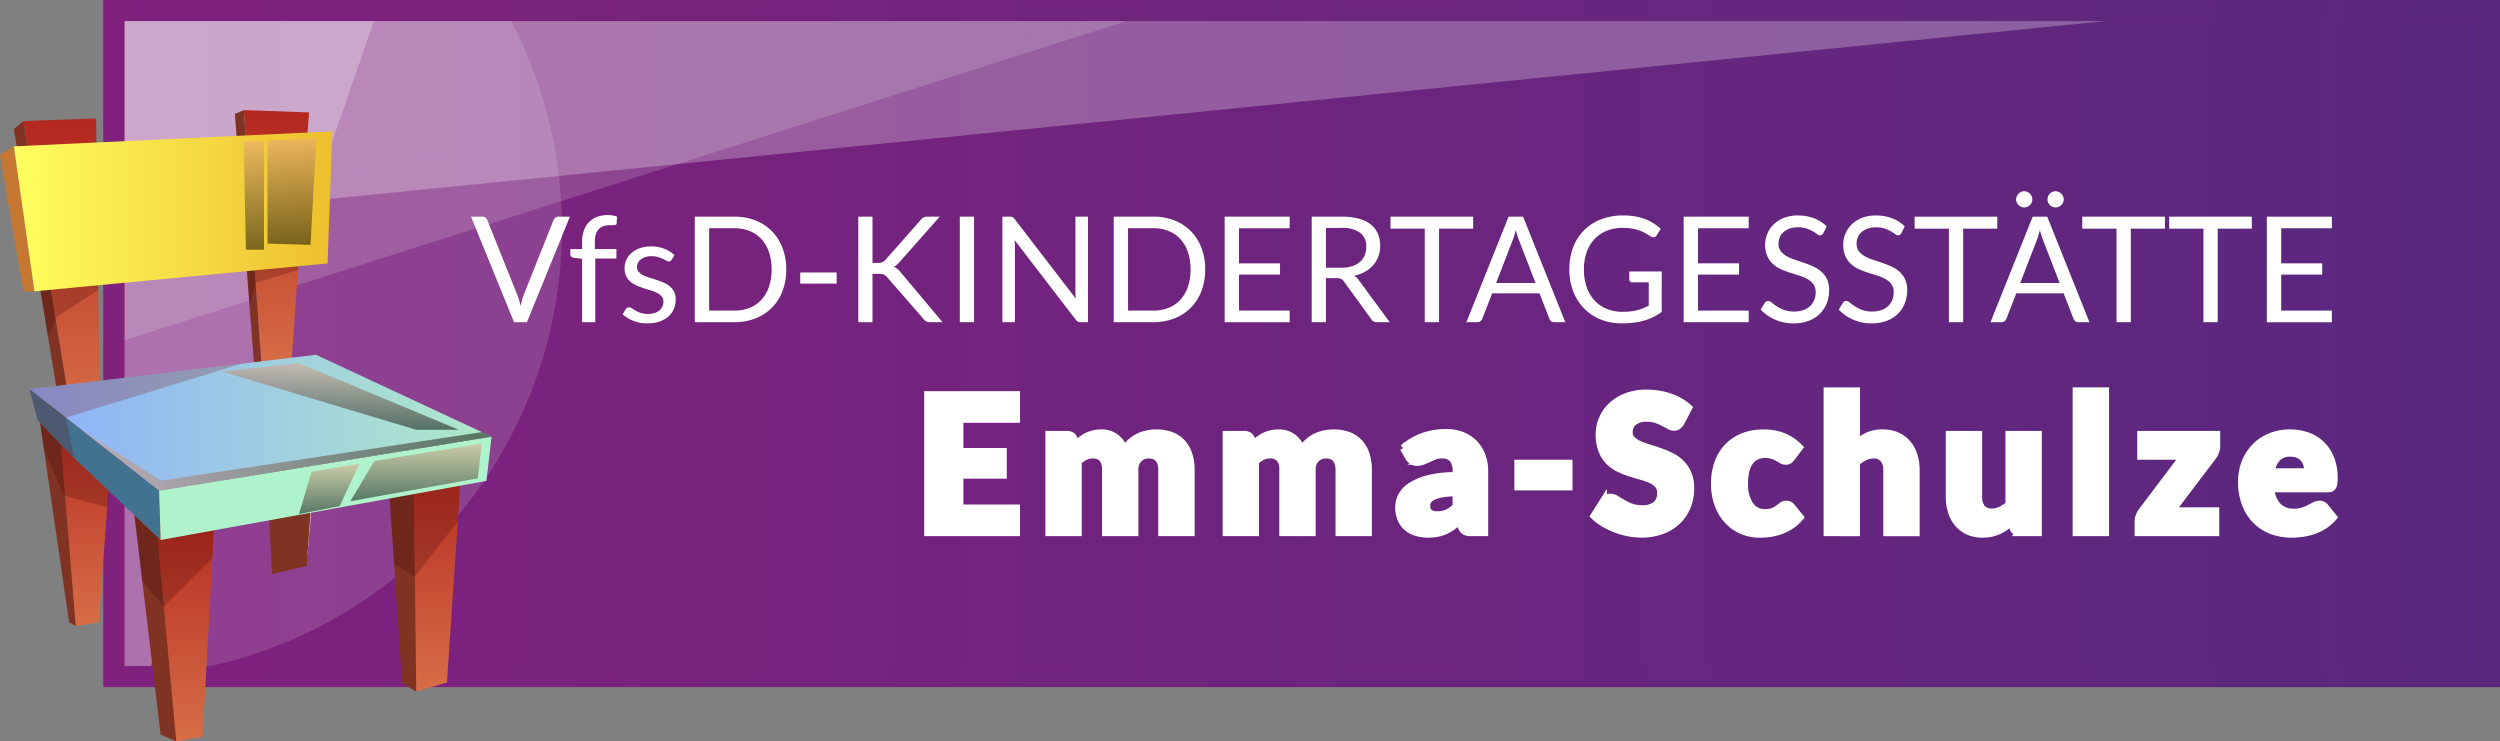 <?xml version="1.0"?>
<svg xmlns="http://www.w3.org/2000/svg" xmlns:xlink="http://www.w3.org/1999/xlink" viewBox="0 0 356.393 105.683" width="580" height="172">
  <rect x="0" y="0" width="356.393" height="105.683" fill="#808080" stroke="none"/>
  <defs>
    <style>
      .a {
        isolation: isolate;
      }

      .b {
        stroke: #a21c26;
        stroke-width: 3px;
        fill: url(#a);
      }

      .b, .g {
        stroke-miterlimit: 10;
      }

      .c, .d, .e, .f, .g {
        fill: #fff;
      }

      .c {
        opacity: 0.14;
      }

      .d {
        opacity: 0.16;
      }

      .e {
        opacity: 0.26;
      }

      .g {
        stroke: #fff;
      }

      .h {
        fill: url(#b);
      }

      .i {
        fill: url(#c);
      }

      .j {
        fill: #803223;
      }

      .k {
        fill: #390000;
      }

      .aa, .k {
        mix-blend-mode: multiply;
        opacity: 0.23;
      }

      .l {
        fill: url(#d);
      }

      .m {
        fill: url(#e);
      }

      .n {
        fill: url(#f);
      }

      .o {
        fill: url(#g);
      }

      .p {
        fill: #c67833;
      }

      .q {
        fill: url(#h);
      }

      .r {
        fill: #417391;
      }

      .s {
        fill: #aff3cc;
      }

      .t, .u, .v, .x, .y, .z {
        mix-blend-mode: color-dodge;
        opacity: 0.5;
      }

      .t {
        fill: url(#i);
      }

      .u {
        fill: url(#j);
      }

      .v {
        fill: url(#k);
      }

      .w {
        fill: url(#l);
      }

      .x {
        fill: url(#m);
      }

      .y {
        fill: url(#n);
      }

      .z {
        fill: url(#o);
      }

      .aa {
        fill: #790000;
      }
    </style>
    <linearGradient id="a" data-name="Verlauf lila" x1="16.255" y1="48.973" x2="354.893" y2="48.973" gradientUnits="userSpaceOnUse">
      <stop offset="0" stop-color="#80217e"/>
      <stop offset="1" stop-color="#5a287f"/>
    </linearGradient>
    <linearGradient id="b" x1="14.755" y1="48.973" x2="356.392" y2="48.973" xlink:href="#a"/>
    <linearGradient id="c" data-name="&#xC1;&#x13A;&#xE7;&#x171;&#x11B;&#x2D9;&#xED;&#xED;&#x171;&#xE9; &#x103;&#x111;&#x155;&#xE4;&#x10D;&#x13A;&#xED;&#x148; 21" x1="44.114" y1="89.253" x2="44.114" y2="57.299" gradientTransform="matrix(-1, 0, 0, 1, 54.906, 0)" gradientUnits="userSpaceOnUse">
      <stop offset="0" stop-color="#d76e47"/>
      <stop offset="0.995" stop-color="#b3271f"/>
    </linearGradient>
    <linearGradient id="d" x1="30.13" y1="105.683" x2="30.13" y2="71.716" xlink:href="#c"/>
    <linearGradient id="e" x1="-6.116" y1="98.573" x2="-6.116" y2="65.102" xlink:href="#c"/>
    <linearGradient id="f" x1="15.5" y1="52.72" x2="15.5" y2="15.694" xlink:href="#c"/>
    <linearGradient id="g" x1="46.129" y1="59.722" x2="46.129" y2="16.884" xlink:href="#c"/>
    <linearGradient id="h" data-name="&#xC1;&#x13A;&#xE7;&#x171;&#x11B;&#x2D9;&#xED;&#xED;&#x171;&#xE9; &#x103;&#x111;&#x155;&#xE4;&#x10D;&#x13A;&#xED;&#x148; 60" x1="-15.176" y1="60.258" x2="50.711" y2="60.258" gradientTransform="matrix(-1, 0, 0, 1, 54.906, 0)" gradientUnits="userSpaceOnUse">
      <stop offset="0" stop-color="#afeac8"/>
      <stop offset="0.995" stop-color="#8db0fb"/>
    </linearGradient>
    <linearGradient id="i" data-name="&#xC1;&#x13A;&#xE7;&#x171;&#x11B;&#x2D9;&#xED;&#xED;&#x171;&#xE9; &#x103;&#x111;&#x155;&#xE4;&#x10D;&#x13A;&#xED;&#x148; 98" x1="-4.419" y1="71.442" x2="-4.419" y2="63.21" gradientTransform="matrix(-1, 0, 0, 1, 54.906, 0)" gradientUnits="userSpaceOnUse">
      <stop offset="0"/>
      <stop offset="1" stop-color="#e9a683"/>
    </linearGradient>
    <linearGradient id="j" x1="7.966" y1="73.276" x2="7.966" y2="66.085" xlink:href="#i"/>
    <linearGradient id="k" x1="6.373" y1="61.266" x2="6.373" y2="51.759" xlink:href="#i"/>
    <linearGradient id="l" data-name="&#xC1;&#x13A;&#xE7;&#x171;&#x11B;&#x2D9;&#xED;&#xED;&#x171;&#xE9; &#x103;&#x111;&#x155;&#xE4;&#x10D;&#x13A;&#xED;&#x148; 24" x1="7.526" y1="30.124" x2="52.925" y2="30.124" gradientTransform="matrix(-1, 0, 0, 1, 54.906, 0)" gradientUnits="userSpaceOnUse">
      <stop offset="0" stop-color="#eebe2d"/>
      <stop offset="1" stop-color="#ffff60"/>
    </linearGradient>
    <linearGradient id="m" x1="13.289" y1="34.904" x2="13.289" y2="19.747" xlink:href="#i"/>
    <linearGradient id="n" x1="18.724" y1="35.585" x2="18.724" y2="20.113" xlink:href="#i"/>
    <linearGradient id="o" x1="-15.173" y1="65.605" x2="43.316" y2="65.605" xlink:href="#i"/>
  </defs>
  <g class="a">
    <g>
      <rect class="b" x="16.255" y="1.5" width="338.637" height="94.945"/>
      <path class="c" d="M80.113,32.588A63.548,63.548,0,0,0,72.032,1.5H16.255V96.445A63.858,63.858,0,0,0,80.113,32.588Z"/>
      <polygon class="d" points="162.486 2.392 16.255 48.973 16.255 1.5 162.486 1.5 162.486 2.392"/>
      <polyline class="e" points="16.255 31.423 16.255 1.5 162.486 1.5"/>
      <polyline class="e" points="162.486 1.5 315.189 1.5 16.255 31.423"/>
      <polygon class="e" points="21.015 96.269 16.255 96.445 16.255 1.5 53.827 1.5 21.015 96.269"/>
      <g>
        <path class="f" d="M67.147,30.882h1.628a.677.677,0,0,1,.441.136.85.85,0,0,1,.252.347L73.721,41.98a7.651,7.651,0,0,1,.267.777c.081.28.159.571.236.872.063-.3.132-.592.2-.872a6.262,6.262,0,0,1,.257-.777l4.232-10.615a.884.884,0,0,1,.252-.331.658.658,0,0,1,.441-.152h1.638L75.117,45.928H73.279Z"/>
        <path class="f" d="M82.981,45.928v-9.04l-1.176-.136a.953.953,0,0,1-.362-.163.382.382,0,0,1-.142-.321V35.5h1.68V34.473a4.723,4.723,0,0,1,.258-1.622,3.291,3.291,0,0,1,.734-1.2,3.126,3.126,0,0,1,1.15-.74,4.281,4.281,0,0,1,1.512-.252,4.06,4.06,0,0,1,1.323.21l-.042.935a.239.239,0,0,1-.178.252,2.058,2.058,0,0,1-.473.042H86.94a2.871,2.871,0,0,0-.877.126,1.658,1.658,0,0,0-.677.409,1.851,1.851,0,0,0-.436.746,3.683,3.683,0,0,0-.152,1.145V35.5h3.076v1.355H84.861v9.071Z"/>
        <path class="f" d="M95.728,37.046a.416.416,0,0,1-.389.23.73.73,0,0,1-.357-.115q-.2-.115-.488-.258a4.681,4.681,0,0,0-.688-.262,3.3,3.3,0,0,0-.945-.121,2.8,2.8,0,0,0-.85.121,2.06,2.06,0,0,0-.646.331,1.469,1.469,0,0,0-.41.488,1.319,1.319,0,0,0-.141.6,1,1,0,0,0,.236.682,2.049,2.049,0,0,0,.625.473,5.4,5.4,0,0,0,.882.351q.493.153,1.013.326t1.013.383a3.71,3.71,0,0,1,.882.525,2.415,2.415,0,0,1,.625.772,2.366,2.366,0,0,1,.237,1.1,3.474,3.474,0,0,1-.263,1.36,2.957,2.957,0,0,1-.777,1.081,3.74,3.74,0,0,1-1.26.72,5.177,5.177,0,0,1-1.722.262,5.362,5.362,0,0,1-2.016-.362,5.1,5.1,0,0,1-1.533-.929l.441-.714a.639.639,0,0,1,.2-.21.562.562,0,0,1,.3-.074.711.711,0,0,1,.4.147q.21.147.509.326a3.914,3.914,0,0,0,.724.325,3.308,3.308,0,0,0,1.066.148,2.91,2.91,0,0,0,.956-.143,2,2,0,0,0,.682-.383,1.516,1.516,0,0,0,.4-.556A1.739,1.739,0,0,0,94.573,43a1.119,1.119,0,0,0-.236-.73,2,2,0,0,0-.625-.493,5.027,5.027,0,0,0-.887-.357c-.333-.1-.672-.208-1.019-.321s-.686-.239-1.019-.383a3.574,3.574,0,0,1-.887-.541,2.425,2.425,0,0,1-.624-.8,2.588,2.588,0,0,1-.237-1.16,2.833,2.833,0,0,1,.252-1.171,2.88,2.88,0,0,1,.735-.987,3.631,3.631,0,0,1,1.187-.677,4.741,4.741,0,0,1,1.606-.252,5.071,5.071,0,0,1,1.885.331,4.447,4.447,0,0,1,1.444.908Z"/>
        <path class="f" d="M112.087,38.41a8.476,8.476,0,0,1-.536,3.077,6.646,6.646,0,0,1-3.853,3.9,8.158,8.158,0,0,1-3.024.54H99.046V30.882h5.628a8.158,8.158,0,0,1,3.024.54,6.714,6.714,0,0,1,2.341,1.534,6.872,6.872,0,0,1,1.512,2.378A8.47,8.47,0,0,1,112.087,38.41Zm-2.09,0a7.552,7.552,0,0,0-.378-2.478,5.231,5.231,0,0,0-1.071-1.848,4.568,4.568,0,0,0-1.68-1.155,5.807,5.807,0,0,0-2.194-.4h-3.581V44.28h3.581a5.807,5.807,0,0,0,2.194-.4,4.592,4.592,0,0,0,1.68-1.15,5.165,5.165,0,0,0,1.071-1.843A7.552,7.552,0,0,0,110,38.41Z"/>
        <path class="f" d="M114.081,38.841h5.187v1.585h-5.187Z"/>
        <path class="f" d="M124.382,37.476h.766a1.66,1.66,0,0,0,.636-.1,1.237,1.237,0,0,0,.446-.341l5.008-5.67a1.6,1.6,0,0,1,.446-.373,1.218,1.218,0,0,1,.552-.11h1.732l-5.733,6.478a4.936,4.936,0,0,1-.414.41,1.859,1.859,0,0,1-.415.273,1.479,1.479,0,0,1,.514.283,4.275,4.275,0,0,1,.462.473l5.985,7.129H132.6a1.525,1.525,0,0,1-.336-.031.986.986,0,0,1-.236-.084.729.729,0,0,1-.184-.137c-.056-.056-.112-.115-.168-.178l-5.2-5.974q-.115-.126-.216-.216a.974.974,0,0,0-.231-.152,1.044,1.044,0,0,0-.3-.089,2.825,2.825,0,0,0-.425-.027h-.924v6.888h-2.027V30.882h2.027Z"/>
        <path class="f" d="M138.862,45.928h-2.037V30.882h2.037Z"/>
        <path class="f" d="M144.348,30.95a1.073,1.073,0,0,1,.3.278l8.715,11.34c-.021-.182-.035-.358-.042-.53s-.011-.338-.011-.5V30.882h1.785V45.928h-1.029a.86.86,0,0,1-.4-.084,1.023,1.023,0,0,1-.32-.283l-8.705-11.329c.014.174.024.346.032.514s.01.322.01.462v10.72h-1.785V30.882h1.05A.912.912,0,0,1,144.348,30.95Z"/>
        <path class="f" d="M171.81,38.41a8.476,8.476,0,0,1-.535,3.077,6.823,6.823,0,0,1-1.512,2.373,6.751,6.751,0,0,1-2.342,1.528,8.154,8.154,0,0,1-3.024.54h-5.628V30.882H164.4a8.154,8.154,0,0,1,3.024.54,6.709,6.709,0,0,1,2.342,1.534,6.872,6.872,0,0,1,1.512,2.378A8.47,8.47,0,0,1,171.81,38.41Zm-2.089,0a7.552,7.552,0,0,0-.378-2.478,5.231,5.231,0,0,0-1.071-1.848,4.568,4.568,0,0,0-1.68-1.155,5.812,5.812,0,0,0-2.2-.4h-3.58V44.28h3.58a5.812,5.812,0,0,0,2.2-.4,4.592,4.592,0,0,0,1.68-1.15,5.165,5.165,0,0,0,1.071-1.843A7.552,7.552,0,0,0,169.721,38.41Z"/>
        <path class="f" d="M183.853,30.882v1.659h-7.224v5h5.849v1.6h-5.849v5.134h7.224v1.659h-9.271V30.882Z"/>
        <path class="f" d="M189.019,39.65v6.278h-2.026V30.882h4.252a9.28,9.28,0,0,1,2.468.289,4.706,4.706,0,0,1,1.717.834,3.349,3.349,0,0,1,1,1.318,4.408,4.408,0,0,1,.326,1.727,4.326,4.326,0,0,1-.252,1.491,3.927,3.927,0,0,1-.73,1.245,4.376,4.376,0,0,1-1.166.939,5.767,5.767,0,0,1-1.558.588,2.162,2.162,0,0,1,.671.641l4.389,5.974h-1.806a.89.89,0,0,1-.819-.43l-3.906-5.376a1.138,1.138,0,0,0-.389-.363,1.4,1.4,0,0,0-.63-.109Zm0-1.481h2.131a5.212,5.212,0,0,0,1.571-.215,3.191,3.191,0,0,0,1.133-.61,2.5,2.5,0,0,0,.688-.939,3.071,3.071,0,0,0,.231-1.208,2.4,2.4,0,0,0-.887-2.026,4.288,4.288,0,0,0-2.641-.683h-2.226Z"/>
        <path class="f" d="M210.009,30.882v1.711h-4.862V45.928H203.11V32.593h-4.883V30.882Z"/>
        <path class="f" d="M223.144,45.928h-1.575a.677.677,0,0,1-.441-.136.835.835,0,0,1-.252-.347l-1.406-3.633h-6.752l-1.408,3.633a.8.8,0,0,1-.252.336.663.663,0,0,1-.44.147h-1.575l6.016-15.046h2.069Zm-9.859-5.586H218.9l-2.362-6.121a11.444,11.444,0,0,1-.452-1.418c-.077.287-.153.552-.226.793s-.145.453-.215.636Z"/>
        <path class="f" d="M231.313,44.448a9.838,9.838,0,0,0,1.118-.058,7.049,7.049,0,0,0,.961-.173,6.613,6.613,0,0,0,.85-.278c.267-.109.532-.233.8-.373V40.248H232.71a.441.441,0,0,1-.321-.116.374.374,0,0,1-.121-.283V38.694h4.621v5.775a8.327,8.327,0,0,1-1.182.714,7.971,7.971,0,0,1-1.313.509,9.442,9.442,0,0,1-1.5.3,14.106,14.106,0,0,1-1.732.1,7.826,7.826,0,0,1-3-.561,6.93,6.93,0,0,1-2.352-1.575,7.166,7.166,0,0,1-1.539-2.431,8.544,8.544,0,0,1-.55-3.119,8.709,8.709,0,0,1,.541-3.139,6.749,6.749,0,0,1,3.968-4,8.71,8.71,0,0,1,3.187-.556,9.791,9.791,0,0,1,1.659.131,7.85,7.85,0,0,1,1.423.378,6.71,6.71,0,0,1,1.213.6,7.446,7.446,0,0,1,1.039.793l-.577.924a.533.533,0,0,1-.462.284.741.741,0,0,1-.368-.116c-.175-.1-.372-.217-.588-.357a5.227,5.227,0,0,0-.792-.4,6.488,6.488,0,0,0-1.1-.331,7.336,7.336,0,0,0-1.507-.136,6.086,6.086,0,0,0-2.3.415,4.856,4.856,0,0,0-1.754,1.186,5.251,5.251,0,0,0-1.113,1.869,7.348,7.348,0,0,0-.388,2.462,7.456,7.456,0,0,0,.4,2.547,5.372,5.372,0,0,0,1.139,1.895,4.916,4.916,0,0,0,1.743,1.186A5.862,5.862,0,0,0,231.313,44.448Z"/>
        <path class="f" d="M249.289,30.882v1.659h-7.224v5h5.849v1.6h-5.849v5.134h7.224v1.659h-9.272V30.882Z"/>
        <path class="f" d="M259.926,33.234a.808.808,0,0,1-.2.236.437.437,0,0,1-.272.079.728.728,0,0,1-.415-.179,6.6,6.6,0,0,0-.6-.393,4.816,4.816,0,0,0-.871-.394,3.753,3.753,0,0,0-1.234-.179,3.654,3.654,0,0,0-1.207.184,2.563,2.563,0,0,0-.877.5,2.044,2.044,0,0,0-.53.74,2.331,2.331,0,0,0-.179.919,1.7,1.7,0,0,0,.31,1.045,2.662,2.662,0,0,0,.819.708,6.241,6.241,0,0,0,1.155.509c.431.144.871.293,1.323.447s.893.327,1.323.52a4.655,4.655,0,0,1,1.155.729,3.329,3.329,0,0,1,.819,1.082,3.606,3.606,0,0,1,.31,1.575,5.1,5.1,0,0,1-.336,1.853,4.29,4.29,0,0,1-.982,1.507,4.6,4.6,0,0,1-1.586,1.008,5.83,5.83,0,0,1-2.136.367,6.516,6.516,0,0,1-2.662-.53A6.242,6.242,0,0,1,251,44.133l.588-.966a.773.773,0,0,1,.205-.194.475.475,0,0,1,.267-.079.833.833,0,0,1,.5.236,8.54,8.54,0,0,0,.709.52,5.424,5.424,0,0,0,1.03.52,4.065,4.065,0,0,0,1.475.236,3.876,3.876,0,0,0,1.291-.2,2.755,2.755,0,0,0,.961-.561,2.435,2.435,0,0,0,.6-.867,2.907,2.907,0,0,0,.21-1.123,1.887,1.887,0,0,0-.31-1.118,2.576,2.576,0,0,0-.813-.73,5.66,5.66,0,0,0-1.151-.5l-1.322-.42a13.127,13.127,0,0,1-1.323-.5,4.315,4.315,0,0,1-1.151-.735,3.374,3.374,0,0,1-.813-1.128,4.125,4.125,0,0,1,.9-4.542,4.36,4.36,0,0,1,1.455-.924,5.327,5.327,0,0,1,1.99-.346,6.37,6.37,0,0,1,2.3.4,5.307,5.307,0,0,1,1.817,1.155Z"/>
        <path class="f" d="M271.056,33.234a.807.807,0,0,1-.2.236.44.44,0,0,1-.273.079.725.725,0,0,1-.414-.179,6.9,6.9,0,0,0-.6-.393,4.828,4.828,0,0,0-.872-.394,3.751,3.751,0,0,0-1.233-.179,3.664,3.664,0,0,0-1.208.184,2.567,2.567,0,0,0-.876.5,2.035,2.035,0,0,0-.531.74,2.349,2.349,0,0,0-.178.919,1.7,1.7,0,0,0,.309,1.045,2.666,2.666,0,0,0,.82.708,6.2,6.2,0,0,0,1.154.509q.647.216,1.323.447t1.323.52a4.643,4.643,0,0,1,1.156.729,3.326,3.326,0,0,1,.818,1.082,3.592,3.592,0,0,1,.31,1.575,5.08,5.08,0,0,1-.336,1.853,4.263,4.263,0,0,1-.982,1.507,4.59,4.59,0,0,1-1.585,1.008,5.833,5.833,0,0,1-2.136.367,6.521,6.521,0,0,1-2.663-.53,6.227,6.227,0,0,1-2.052-1.433l.588-.966a.744.744,0,0,1,.2-.194.473.473,0,0,1,.267-.079.838.838,0,0,1,.5.236,8.215,8.215,0,0,0,.709.52,5.432,5.432,0,0,0,1.028.52,4.078,4.078,0,0,0,1.476.236,3.886,3.886,0,0,0,1.292-.2,2.741,2.741,0,0,0,.96-.561,2.435,2.435,0,0,0,.6-.867,2.889,2.889,0,0,0,.21-1.123,1.88,1.88,0,0,0-.31-1.118,2.558,2.558,0,0,0-.814-.73,5.641,5.641,0,0,0-1.149-.5l-1.323-.42a13.219,13.219,0,0,1-1.323-.5,4.293,4.293,0,0,1-1.15-.735,3.36,3.36,0,0,1-.813-1.128,4.314,4.314,0,0,1,0-3.219,3.969,3.969,0,0,1,.9-1.323,4.355,4.355,0,0,1,1.454-.924,5.327,5.327,0,0,1,1.99-.346,6.362,6.362,0,0,1,2.3.4,5.288,5.288,0,0,1,1.817,1.155Z"/>
        <path class="f" d="M284.726,30.882v1.711h-4.861V45.928h-2.037V32.593h-4.883V30.882Z"/>
        <path class="f" d="M297.862,45.928h-1.575a.676.676,0,0,1-.441-.136.835.835,0,0,1-.252-.347l-1.407-3.633h-6.752l-1.407,3.633a.82.82,0,0,1-.252.336.663.663,0,0,1-.44.147h-1.575l6.016-15.046h2.069Zm-8.138-17.493a1.03,1.03,0,0,1-.094.436,1.257,1.257,0,0,1-.252.363,1.133,1.133,0,0,1-.373.246,1.173,1.173,0,0,1-.456.089,1.047,1.047,0,0,1-.426-.089,1.15,1.15,0,0,1-.362-.246,1.257,1.257,0,0,1-.252-.363,1.031,1.031,0,0,1-.1-.436,1.122,1.122,0,0,1,.1-.456,1.2,1.2,0,0,1,.252-.373,1.239,1.239,0,0,1,.362-.252,1.006,1.006,0,0,1,.426-.095,1.126,1.126,0,0,1,.456.095,1.184,1.184,0,0,1,.625.625A1.122,1.122,0,0,1,289.724,28.435ZM288,40.342h5.617l-2.362-6.121a11.277,11.277,0,0,1-.452-1.418c-.078.287-.153.552-.226.793s-.146.453-.215.636ZM294.2,28.435a1.016,1.016,0,0,1-.1.436,1.219,1.219,0,0,1-.252.363,1.128,1.128,0,0,1-.367.246,1.1,1.1,0,0,1-.44.089,1.151,1.151,0,0,1-.82-.335,1.186,1.186,0,0,1-.247-.363,1.089,1.089,0,0,1-.088-.436,1.187,1.187,0,0,1,.088-.456,1.141,1.141,0,0,1,.247-.373,1.228,1.228,0,0,1,.368-.252,1.09,1.09,0,0,1,.452-.095,1.059,1.059,0,0,1,.44.095,1.211,1.211,0,0,1,.367.252,1.169,1.169,0,0,1,.252.373A1.106,1.106,0,0,1,294.2,28.435Z"/>
        <path class="f" d="M308.625,30.882v1.711h-4.862V45.928h-2.038V32.593h-4.881V30.882Z"/>
        <path class="f" d="M321.014,30.882v1.711h-4.862V45.928h-2.037V32.593h-4.882V30.882Z"/>
        <path class="f" d="M332.428,30.882v1.659H325.2v5h5.849v1.6H325.2v5.134h7.224v1.659h-9.272V30.882Z"/>
        <path class="g" d="M144.911,56.259v3.51h-8.073v4.59h6.183v3.375h-6.183v4.685h8.073v3.509H132.248V56.259Z"/>
        <path class="g" d="M149.528,75.928v-14h2.592a1.157,1.157,0,0,1,.655.175.936.936,0,0,1,.371.527l.229.756a7.973,7.973,0,0,1,.729-.669,4.706,4.706,0,0,1,.817-.526,4.625,4.625,0,0,1,.945-.351,4.514,4.514,0,0,1,1.114-.128,3.282,3.282,0,0,1,2.1.655,4.073,4.073,0,0,1,1.263,1.748,4.128,4.128,0,0,1,.857-1.107,4.6,4.6,0,0,1,1.093-.743,5.319,5.319,0,0,1,1.243-.418,6.426,6.426,0,0,1,1.3-.135,5.932,5.932,0,0,1,2.133.357,4.069,4.069,0,0,1,1.559,1.04,4.49,4.49,0,0,1,.952,1.674,7.226,7.226,0,0,1,.324,2.248v8.9H165.62v-8.9q0-2.174-1.863-2.173a1.908,1.908,0,0,0-1.41.56,2.181,2.181,0,0,0-.561,1.613v8.9H157.6v-8.9a2.4,2.4,0,0,0-.472-1.688,1.856,1.856,0,0,0-1.391-.485,2.34,2.34,0,0,0-1.073.256,3.89,3.89,0,0,0-.952.688V75.928Z"/>
        <path class="g" d="M174.8,75.928v-14h2.591a1.152,1.152,0,0,1,.655.175.931.931,0,0,1,.371.527l.23.756a7.844,7.844,0,0,1,.729-.669,4.668,4.668,0,0,1,.817-.526,4.582,4.582,0,0,1,.945-.351,4.505,4.505,0,0,1,1.113-.128,3.284,3.284,0,0,1,2.1.655,4.079,4.079,0,0,1,1.262,1.748,4.148,4.148,0,0,1,.857-1.107,4.6,4.6,0,0,1,1.093-.743,5.319,5.319,0,0,1,1.243-.418,6.433,6.433,0,0,1,1.3-.135,5.932,5.932,0,0,1,2.133.357,4.08,4.08,0,0,1,1.56,1.04,4.518,4.518,0,0,1,.952,1.674,7.227,7.227,0,0,1,.323,2.248v8.9h-4.185v-8.9q0-2.174-1.863-2.173a1.91,1.91,0,0,0-1.41.56,2.181,2.181,0,0,0-.561,1.613v8.9h-4.185v-8.9a2.4,2.4,0,0,0-.472-1.688,1.854,1.854,0,0,0-1.39-.485,2.347,2.347,0,0,0-1.074.256,3.9,3.9,0,0,0-.951.688V75.928Z"/>
        <path class="g" d="M209.737,75.928a1.956,1.956,0,0,1-.9-.162,1.237,1.237,0,0,1-.507-.675l-.3-.769q-.526.445-1.013.783a6.429,6.429,0,0,1-1,.574,4.948,4.948,0,0,1-1.107.35,6.778,6.778,0,0,1-1.3.115,5.7,5.7,0,0,1-1.741-.25,3.627,3.627,0,0,1-1.33-.738,3.255,3.255,0,0,1-.844-1.213,4.377,4.377,0,0,1-.3-1.672,3.523,3.523,0,0,1,.378-1.531,3.77,3.77,0,0,1,1.31-1.428,8.282,8.282,0,0,1,2.511-1.077,15.34,15.34,0,0,1,3.982-.434v-.6a2.612,2.612,0,0,0-.506-1.792,1.851,1.851,0,0,0-1.437-.551,3.824,3.824,0,0,0-1.216.161,5.586,5.586,0,0,0-.844.365q-.371.2-.722.364a1.965,1.965,0,0,1-.837.162,1.263,1.263,0,0,1-.736-.209,1.541,1.541,0,0,1-.478-.52l-.757-1.309a8.5,8.5,0,0,1,2.815-1.667,9.853,9.853,0,0,1,3.315-.547,6.075,6.075,0,0,1,2.288.411,4.944,4.944,0,0,1,1.727,1.148,5.011,5.011,0,0,1,1.087,1.748,6.287,6.287,0,0,1,.378,2.214v8.748Zm-4.806-2.551a3.312,3.312,0,0,0,1.417-.284,4.306,4.306,0,0,0,1.229-.918V70.258a10.73,10.73,0,0,0-2.065.164,5.011,5.011,0,0,0-1.283.408,1.564,1.564,0,0,0-.655.559,1.333,1.333,0,0,0-.182.68,1.185,1.185,0,0,0,.392,1.015A1.9,1.9,0,0,0,204.931,73.377Z"/>
        <path class="g" d="M216.379,66.033h7.29v3.375h-7.29Z"/>
        <path class="g" d="M239.626,60.255a1.738,1.738,0,0,1-.426.486.95.95,0,0,1-.573.162,1.4,1.4,0,0,1-.669-.2q-.357-.2-.81-.439a6.712,6.712,0,0,0-1.033-.438,4.116,4.116,0,0,0-1.322-.2,2.841,2.841,0,0,0-1.91.547,1.858,1.858,0,0,0-.628,1.478,1.361,1.361,0,0,0,.378.985,3.251,3.251,0,0,0,.992.675,10.565,10.565,0,0,0,1.4.52q.791.237,1.613.526a14.656,14.656,0,0,1,1.614.682,5.378,5.378,0,0,1,1.4,1,4.636,4.636,0,0,1,.992,1.478,5.253,5.253,0,0,1,.378,2.1,6.837,6.837,0,0,1-.472,2.551,5.977,5.977,0,0,1-1.371,2.073,6.369,6.369,0,0,1-2.213,1.39,8.275,8.275,0,0,1-2.991.506,9.573,9.573,0,0,1-1.869-.189,11.14,11.14,0,0,1-1.843-.533,10.5,10.5,0,0,1-1.673-.817,7.015,7.015,0,0,1-1.365-1.053l1.351-2.132a1.084,1.084,0,0,1,.418-.392,1.187,1.187,0,0,1,.581-.148,1.535,1.535,0,0,1,.816.256q.412.257.932.567a7.592,7.592,0,0,0,1.194.567,4.486,4.486,0,0,0,1.594.256,3.036,3.036,0,0,0,1.93-.546,2.083,2.083,0,0,0,.688-1.735,1.643,1.643,0,0,0-.378-1.121,2.927,2.927,0,0,0-.992-.715,9.118,9.118,0,0,0-1.4-.5q-.783-.216-1.607-.479a11.621,11.621,0,0,1-1.606-.648,5.06,5.06,0,0,1-1.4-1.012,4.724,4.724,0,0,1-.992-1.566,6.2,6.2,0,0,1-.379-2.316,5.5,5.5,0,0,1,.446-2.16,5.575,5.575,0,0,1,1.31-1.876,6.417,6.417,0,0,1,2.119-1.316,7.818,7.818,0,0,1,2.875-.493,10.717,10.717,0,0,1,1.762.142,9.252,9.252,0,0,1,1.627.418,8.958,8.958,0,0,1,1.438.662,6.586,6.586,0,0,1,1.195.87Z"/>
        <path class="g" d="M255.421,65.25a2.268,2.268,0,0,1-.365.364.806.806,0,0,1-.5.135A1.069,1.069,0,0,1,254,65.6l-.561-.331a4.289,4.289,0,0,0-.729-.33,3.1,3.1,0,0,0-1.039-.149,2.915,2.915,0,0,0-1.33.283,2.467,2.467,0,0,0-.925.81,3.7,3.7,0,0,0-.54,1.289A7.713,7.713,0,0,0,248.7,68.9a5.24,5.24,0,0,0,.776,3.091,2.489,2.489,0,0,0,2.14,1.081,3,3,0,0,0,1.154-.183,3.437,3.437,0,0,0,.722-.405l.547-.411a1.01,1.01,0,0,1,.628-.189.865.865,0,0,1,.756.364l1.215,1.5a6.632,6.632,0,0,1-1.364,1.209,6.877,6.877,0,0,1-1.465.729,7.555,7.555,0,0,1-1.5.364,11.2,11.2,0,0,1-1.472.1,6.289,6.289,0,0,1-2.45-.486,6,6,0,0,1-2.052-1.41,6.731,6.731,0,0,1-1.4-2.275,8.51,8.51,0,0,1-.52-3.078,8.656,8.656,0,0,1,.452-2.828,6.422,6.422,0,0,1,1.336-2.282,6.225,6.225,0,0,1,2.188-1.519,7.677,7.677,0,0,1,3.016-.553,7.357,7.357,0,0,1,2.89.526,6.943,6.943,0,0,1,2.241,1.539Z"/>
        <path class="g" d="M260.47,75.928V55.719h4.184v7.438a6.814,6.814,0,0,1,1.641-1.046,5.119,5.119,0,0,1,2.112-.4,4.912,4.912,0,0,1,2.032.4,4.243,4.243,0,0,1,1.492,1.107,4.783,4.783,0,0,1,.917,1.687,6.974,6.974,0,0,1,.311,2.127v8.9h-4.185v-8.9a2.455,2.455,0,0,0-.472-1.6,1.7,1.7,0,0,0-1.391-.573,2.928,2.928,0,0,0-1.3.3,5.073,5.073,0,0,0-1.161.8v9.976Z"/>
        <path class="g" d="M282.069,61.929v8.883a2.446,2.446,0,0,0,.472,1.607,1.705,1.705,0,0,0,1.39.566,2.987,2.987,0,0,0,1.29-.283,4.794,4.794,0,0,0,1.168-.8V61.929h4.185v14h-2.592a.984.984,0,0,1-1.026-.7l-.257-.81a7.961,7.961,0,0,1-.837.709,5.05,5.05,0,0,1-.925.54,5.505,5.505,0,0,1-1.059.351,5.6,5.6,0,0,1-1.242.128,4.909,4.909,0,0,1-2.032-.4,4.172,4.172,0,0,1-1.492-1.114,4.855,4.855,0,0,1-.918-1.687,6.98,6.98,0,0,1-.31-2.133V61.929Z"/>
        <path class="g" d="M300.159,55.719V75.928h-4.186V55.719Z"/>
        <path class="g" d="M316.007,63.6a2.144,2.144,0,0,1-.161.823,3.021,3.021,0,0,1-.379.675l-5.845,7.722h6.25v3.105H304.8v-1.7a1.919,1.919,0,0,1,.142-.641,3.016,3.016,0,0,1,.4-.736l5.9-7.816h-6.061V61.929h10.826Z"/>
        <path class="g" d="M326.456,61.713a7.212,7.212,0,0,1,2.545.432,5.54,5.54,0,0,1,1.984,1.256,5.7,5.7,0,0,1,1.3,2.018,7.39,7.39,0,0,1,.466,2.706,5.893,5.893,0,0,1-.041.77,1.177,1.177,0,0,1-.149.472.554.554,0,0,1-.29.243,1.352,1.352,0,0,1-.465.068h-8.073a3.949,3.949,0,0,0,1.067,2.545,3.172,3.172,0,0,0,2.227.789,3.98,3.98,0,0,0,1.255-.175,6.321,6.321,0,0,0,.939-.392q.411-.216.756-.391a1.567,1.567,0,0,1,.722-.175.865.865,0,0,1,.756.364l1.215,1.5a6.23,6.23,0,0,1-1.4,1.209,7.287,7.287,0,0,1-1.539.729,8.318,8.318,0,0,1-1.579.364,11.934,11.934,0,0,1-1.5.1,7.861,7.861,0,0,1-2.76-.479,6.321,6.321,0,0,1-2.255-1.424,6.707,6.707,0,0,1-1.526-2.349,8.767,8.767,0,0,1-.56-3.267,7.407,7.407,0,0,1,.479-2.66,6.463,6.463,0,0,1,3.551-3.7A7.188,7.188,0,0,1,326.456,61.713Zm.081,2.889a2.521,2.521,0,0,0-1.877.682,3.55,3.55,0,0,0-.891,1.964h5.225a3.715,3.715,0,0,0-.128-.972,2.379,2.379,0,0,0-.419-.844,2.132,2.132,0,0,0-.763-.6A2.606,2.606,0,0,0,326.537,64.6Z"/>
      </g>
      <path class="h" d="M356.392,97.945H14.755V0H356.392Zm-338.637-3H353.392V3H17.755Z"/>
      <g>
        <polygon class="i" points="16.31 58.555 14.064 88.739 10.793 89.253 5.276 57.299 16.31 58.555"/>
        <polygon class="j" points="8.672 63.163 10.793 89.253 9.853 88.7 5.672 60.02 8.672 63.163"/>
        <polygon class="k" points="15.396 72.348 9.179 70.666 6.293 64.278 5.672 60.02 15.555 69.944 15.396 72.348"/>
        <polygon class="l" points="30.641 73.051 28.878 105.021 25.127 105.683 18.912 71.716 30.641 73.051"/>
        <polygon class="j" points="19.163 73.436 22.436 76.568 25.127 105.683 22.898 104.718 19.163 73.436"/>
        <polygon class="k" points="30.431 75.2 22.898 76.974 19.163 73.436 20.282 82.808 23.353 86.489 30.303 79.479 30.431 75.2"/>
        <polygon class="m" points="65.882 65.102 63.716 97.283 59.341 98.573 56.163 68.912 65.882 65.102"/>
        <polygon class="f" points="46.161 51.309 43.841 79.073 40.637 79.073 36.689 51.985 46.161 51.309"/>
        <polygon class="j" points="45.846 51.179 43.725 80.695 38.766 81.837 37.302 52.72 45.846 51.179"/>
        <polygon class="n" points="41.531 52.106 44.054 16.024 34.758 15.694 37.302 52.72 41.531 52.106"/>
        <polygon class="o" points="14.228 58.924 13.702 16.884 3.326 17.254 10.246 59.722 14.228 58.924"/>
        <polygon class="j" points="3.326 17.254 1.981 18.398 8.777 59.722 10.177 59.3 3.326 17.254"/>
        <polygon class="j" points="34.758 15.694 33.48 16.235 36.294 52.965 37.302 52.72 34.758 15.694"/>
        <polygon class="p" points="1.981 20.862 0 22.076 3.326 41.525 4.912 41.525 1.981 20.862"/>
        <polygon class="q" points="4.195 55.477 9.386 59.536 9.386 59.543 22.683 69.947 70.082 62.245 45.046 50.568 34.451 51.841 4.195 55.477"/>
        <polygon class="r" points="4.195 55.477 5.383 59.911 10.03 64.784 22.898 76.974 22.683 69.947 9.386 59.543 9.386 59.536 4.195 55.477"/>
        <polygon class="k" points="13.995 40.29 5.765 41.409 6.84 47.944 8.149 45.081 14.009 41.385 13.995 40.29"/>
        <polygon class="j" points="58.963 67.889 59.341 98.573 57.321 97.419 55.425 69.181 58.963 67.889"/>
        <polygon class="k" points="65.604 69.231 55.543 70.932 56.181 80.439 59.139 82.188 65.261 74.321 65.604 69.231"/>
        <polygon class="s" points="70.079 62.243 69.345 68.553 22.898 76.974 22.685 69.944 70.079 62.243"/>
        <polygon class="k" points="42.483 38.488 36.448 40.29 35.576 43.592 35.103 37.42 42.63 36.397 42.483 38.488"/>
        <polygon class="t" points="68.696 63.21 53.372 65.715 49.954 71.442 68.107 68.191 68.696 63.21"/>
        <polygon class="u" points="51.251 66.085 44.414 67.248 42.63 73.276 48.422 72.151 51.251 66.085"/>
        <polygon class="v" points="65.412 61.266 42.63 51.759 31.654 52.965 59.341 61.266 65.412 61.266"/>
        <polygon class="w" points="47.381 18.723 46.694 37.552 4.912 41.525 1.981 20.862 47.381 18.723"/>
        <polygon class="x" points="45.098 19.747 38.137 20.024 38.137 34.725 44.265 34.904 45.098 19.747"/>
        <polygon class="y" points="37.636 20.113 37.636 35.585 35.059 35.585 34.728 20.113 37.636 20.113"/>
        <polygon class="z" points="68.696 61.598 22.938 68.515 11.591 61.266 22.685 69.944 70.079 62.243 68.696 61.598"/>
        <polygon class="aa" points="4.195 55.477 5.383 59.911 10.03 64.784 10.546 65.123 9.386 59.543 9.386 59.536 34.451 51.841 4.195 55.477"/>
      </g>
    </g>
  </g>
</svg>
